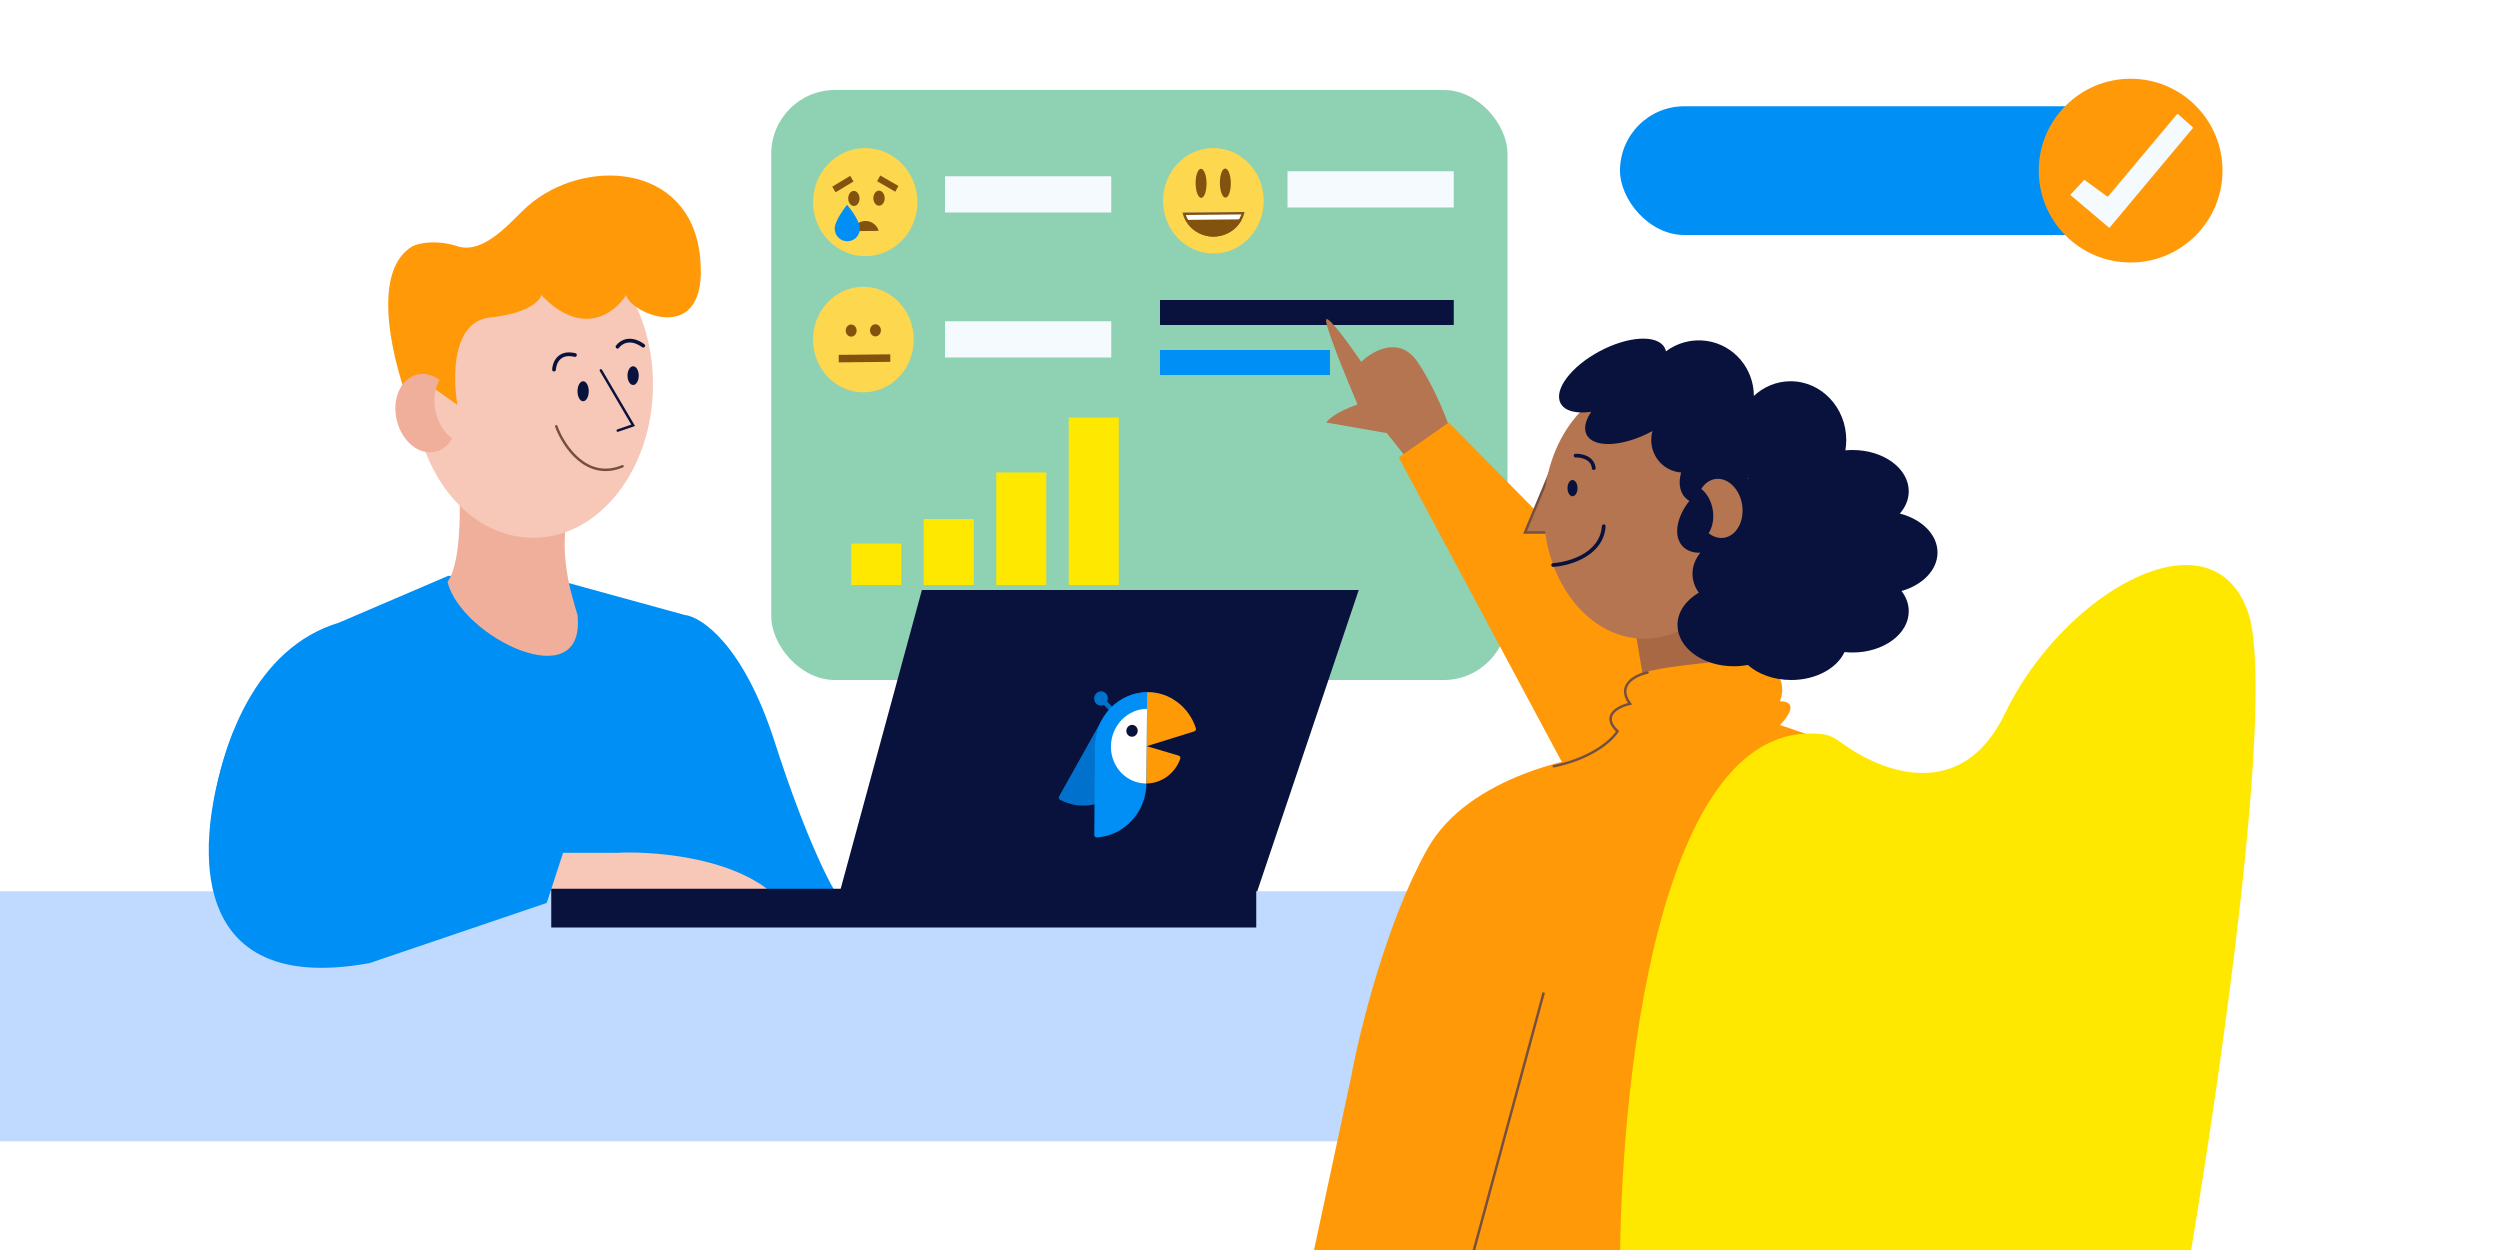 <svg width="2000" height="1000" viewBox="0 0 2000 1000" fill="none" xmlns="http://www.w3.org/2000/svg">
<rect x="0" y="0" width="2000" height="1000" fill="#333333" stroke="none"/>
<g clip-path="url(#clip0_510_200)">
<rect width="2000" height="1000" fill="white"/>
<rect x="-73" y="713" width="1728" height="200" fill="#C0D9FF"/>
<rect x="617" y="72" width="589" height="472" rx="51" fill="#8FD1B3"/>
<rect x="756" y="141" width="133" height="29" fill="#F5FAFF"/>
<rect x="756" y="257" width="133" height="29" fill="#F5FAFF"/>
<rect x="1030" y="137" width="133" height="29" fill="#F5FAFF"/>
<rect x="928" y="240" width="235" height="20" fill="#08123D"/>
<rect x="928" y="280" width="136" height="20" fill="#008FF5"/>
<rect x="855" y="334" width="40" height="134" fill="#FFE800"/>
<rect x="797" y="377.99" width="40" height="90.01" fill="#FFE800"/>
<rect x="739" y="415.212" width="40" height="52.788" fill="#FFE800"/>
<rect x="681" y="434.838" width="40" height="33.162" fill="#FFE800"/>
<path d="M271.082 498.151C204.733 518.127 175.634 594.305 168.5 660L672.385 720.205C665.251 710.395 644.74 671.335 619.77 593.572C594.8 515.808 561.209 493.395 547.535 491.908L434 460.696H358.477L271.082 498.151Z" fill="#008FF5"/>
<path d="M358 465.5C370.5 448.5 368.427 392.686 366 369.5L462 388.5C441.935 430.592 456.5 473 462 492C469 558.5 369 510 358 465.5Z" fill="#EFAF9B"/>
<ellipse cx="426.512" cy="307.62" rx="95.876" ry="122.62" fill="#F7C7B8"/>
<ellipse cx="466.5" cy="313" rx="4.5" ry="8" fill="#08123D"/>
<ellipse cx="506.5" cy="300.5" rx="4.5" ry="7.5" fill="#08123D"/>
<path d="M480.693 296.298L506.513 340.239L494.2 344.461" stroke="#08123D" stroke-width="2" stroke-linecap="round"/>
<path d="M443.205 295.692C443.452 290.489 447.148 280.868 459.955 284.011" stroke="#08123D" stroke-width="3" stroke-linecap="round"/>
<path d="M445 341C450.667 356.667 469.2 385 498 373" stroke="#754F40" stroke-width="2" stroke-linecap="round"/>
<path d="M494.001 277.375C496.448 273.895 503.991 268.857 514.589 276.547" stroke="#08123D" stroke-width="3" stroke-linecap="round"/>
<path d="M493.074 682.264H444.472L436 713.031L522.057 717.49C597.324 723.554 616.14 717.044 616.14 713.031C581.539 684.85 519.679 680.778 493.074 682.264Z" fill="#F7C7B8"/>
<path d="M295.593 770.491C138.639 799.028 157.663 658.721 186.795 585L295.593 645.641L451.655 678.637L437.387 722.335L295.593 770.491Z" fill="#008FF5"/>
<path d="M330 197C294.8 217.8 315.334 294.333 330 330L342 307L366 324C362 302 361.6 257.2 392 254C422.4 250.8 432 240.667 433 236C465.8 270.52 492 250.383 501 236C503 250 568 280 560 205C552 130 467 125.5 422 165C410.117 175.431 388 204 366 197C348.4 191.4 334.667 194.667 330 197Z" fill="#FF9908"/>
<path fill-rule="evenodd" clip-rule="evenodd" d="M351.596 303.947C347.636 310.856 346.287 320.251 348.562 329.876C350.696 338.905 355.59 346.324 361.664 350.846C358.615 356.167 354.016 360.014 348.332 361.358C335.266 364.446 321.409 353.137 317.383 336.099C313.356 319.061 320.683 302.746 333.749 299.658C339.891 298.206 346.208 299.936 351.596 303.947Z" fill="#EFAF9B"/>
<path d="M1005.79 713L1087 472H737.519L672 713H1005.79Z" fill="#08123D"/>
<rect width="564" height="31" transform="matrix(-1 0 0 1 1005 711)" fill="#08123D"/>
<path d="M881.667 575.609L847.319 637.055C847.186 637.291 847.099 637.553 847.065 637.823C847.031 638.094 847.05 638.368 847.12 638.63C847.191 638.891 847.311 639.134 847.475 639.344C847.639 639.554 847.842 639.726 848.073 639.851C857.499 644.848 868.463 645.846 878.695 642.636C888.926 639.427 897.641 632.257 903.033 622.612L938.389 559.363C928.914 553.71 917.615 552.246 906.978 555.293C896.34 558.34 887.236 565.648 881.667 575.609Z" fill="#0071CC"/>
<path d="M884.382 559.792L881.781 562.502L893.551 574.773L896.152 572.063L884.382 559.792Z" fill="#0071CC"/>
<path d="M880.74 564.456C883.764 564.432 886.235 561.858 886.258 558.707C886.282 555.555 883.849 553.019 880.825 553.043C877.801 553.066 875.331 555.64 875.307 558.791C875.284 561.943 877.716 564.479 880.74 564.456Z" fill="#0071CC"/>
<path d="M875.959 597.242L875.434 667.935C875.431 668.208 875.481 668.477 875.581 668.727C875.681 668.978 875.829 669.203 876.016 669.391C876.203 669.579 876.425 669.724 876.669 669.819C876.913 669.914 877.173 669.956 877.435 669.943C888.068 669.321 898.126 664.463 905.525 656.375C912.924 648.287 917.097 637.59 917.179 626.5L917.72 553.733C912.278 553.775 906.881 554.933 901.837 557.143C896.793 559.352 892.201 562.569 888.323 566.609C884.445 570.649 881.357 575.434 879.236 580.69C877.114 585.946 876.001 591.57 875.959 597.242Z" fill="#018FF6"/>
<path d="M888.738 597.144C888.679 605.066 891.643 612.64 896.976 618.201C902.309 623.761 909.576 626.851 917.178 626.792L917.621 567.052C913.857 567.081 910.125 567.882 906.636 569.41C903.148 570.938 899.972 573.163 897.29 575.957C894.608 578.752 892.472 582.061 891.005 585.696C889.537 589.331 888.767 593.221 888.738 597.144Z" fill="white"/>
<path d="M942.922 604.499L917.4 596.92L917.179 626.791C923.021 626.745 928.737 624.84 933.562 621.331C938.387 617.821 942.09 612.876 944.175 607.155C944.272 606.893 944.316 606.614 944.304 606.335C944.293 606.056 944.226 605.783 944.109 605.533C943.991 605.284 943.825 605.063 943.621 604.885C943.417 604.707 943.179 604.576 942.922 604.499Z" fill="#FF9A07"/>
<path d="M956.682 582.514C953.928 574.044 948.695 566.72 941.712 561.562C934.728 556.403 926.343 553.666 917.722 553.732L917.401 596.921L955.364 585.112C955.616 585.035 955.851 584.905 956.055 584.731C956.26 584.556 956.428 584.341 956.552 584.098C956.675 583.855 956.75 583.59 956.772 583.317C956.795 583.045 956.764 582.772 956.682 582.514Z" fill="#FF9A07"/>
<path d="M905.587 589.386C908.099 589.367 910.152 587.229 910.171 584.61C910.19 581.992 908.17 579.885 905.657 579.905C903.145 579.924 901.093 582.062 901.073 584.681C901.054 587.299 903.075 589.406 905.587 589.386Z" fill="#07133D"/>
<path d="M1109.5 346.5L1126.5 368L1162.5 350.5C1159 339 1148.4 310.7 1134 289.5C1119.6 268.3 1098 280.667 1089 289.5C1080.5 277 1063 252.7 1061 255.5C1059 258.3 1076.83 302 1086 323.5C1069.2 329.5 1062.33 335.667 1061 338L1109.5 346.5Z" fill="#B57551"/>
<path d="M1277 661L1119 366L1159 338L1378 560L1277 661Z" fill="#FF9908"/>
<path d="M1220 426L1240 378L1243.5 426H1220Z" fill="#B57551" stroke="#754F40" stroke-width="2"/>
<path d="M1317.5 560L1306 491L1376.5 468L1406.5 552.5L1317.5 560Z" fill="#A96844"/>
<ellipse cx="1315.5" cy="408.5" rx="80.5" ry="102.5" fill="#B57551"/>
<path d="M1376 529C1426.4 523.4 1429 548 1424 561C1439.2 561 1430.33 573.667 1424 580L1462 593L1454 1021H1299L1045 1029L1081 861C1087.67 824.667 1109.2 737.4 1142 679C1174.8 620.6 1263.67 602.667 1304 601V588C1285.6 568.8 1296.33 562 1304 561C1293.1 538.208 1312.64 536.038 1374.3 529.189L1376 529Z" fill="#FF9908"/>
<path d="M1318 538C1308.67 540 1292.8 547.8 1304 563C1295 565 1280.4 572.2 1294 585C1290 591.667 1274.2 606.6 1243 613" stroke="#754F40" stroke-width="2" stroke-linecap="round"/>
<path fill-rule="evenodd" clip-rule="evenodd" d="M1331.74 278.223C1332.22 279.113 1332.56 280.057 1332.77 281.047C1341.79 274.31 1353.31 271.009 1365.26 272.723C1387.21 275.873 1403.03 294.885 1403.1 316.719C1410.94 309.425 1421.23 305 1432.5 305C1457.08 305 1477 326.043 1477 352C1477 354.818 1476.76 357.579 1476.31 360.261C1478.18 360.089 1480.07 360 1482 360C1506.85 360 1527 374.775 1527 393C1527 399.573 1524.38 405.698 1519.86 410.842C1537.41 415.344 1550 427.594 1550 442C1550 456.035 1538.05 468.023 1521.21 472.794C1524.9 477.581 1527 483.11 1527 489C1527 507.225 1506.85 522 1482 522C1479.83 522 1477.69 521.887 1475.6 521.668C1469.55 534.658 1452.76 544 1433 544C1419 544 1406.5 539.313 1398.24 531.962C1394.65 532.639 1390.88 533 1387 533C1362.15 533 1342 518.225 1342 500C1342 489.531 1348.65 480.201 1359.02 474.155C1355.81 469.617 1354 464.464 1354 459C1354 452.859 1356.29 447.111 1360.27 442.187C1354.48 442.33 1349.44 440.641 1346.02 436.948C1338.53 428.875 1341.18 413.813 1351.49 400.725C1350.21 399.975 1349.04 399.051 1348.02 397.948C1343.55 393.134 1342.69 385.834 1344.91 377.95C1331.57 377.115 1321 365.816 1321 352C1321 349.52 1321.34 347.121 1321.98 344.849C1321.79 344.952 1321.6 345.054 1321.41 345.155C1298.42 357.43 1275.13 358.666 1269.39 347.916C1266.75 342.967 1268.29 336.341 1272.96 329.434C1261.19 331.142 1251.86 328.951 1248.51 322.674C1242.76 311.924 1256.74 293.259 1279.73 280.984C1302.72 268.709 1326 267.473 1331.74 278.223ZM1399.02 382.964C1398.83 382.734 1398.64 382.501 1398.45 382.267C1398.39 382.345 1398.33 382.422 1398.27 382.499C1398.53 382.647 1398.78 382.802 1399.02 382.964ZM1392 426.348L1391.95 426.403L1392 426.397L1392 426.348Z" fill="#08123D"/>
<path fill-rule="evenodd" clip-rule="evenodd" d="M1361.03 391.113C1365.69 394.835 1369.22 401.01 1370.29 408.345C1371.3 415.226 1369.93 421.746 1366.95 426.572C1370.54 429.439 1374.8 430.852 1379.14 430.221C1389.09 428.769 1395.63 417.066 1393.74 404.082C1391.84 391.099 1382.24 381.75 1372.28 383.202C1367.6 383.884 1363.68 386.832 1361.03 391.113Z" fill="#B57551"/>
<ellipse cx="1258" cy="390.5" rx="4" ry="6.5" fill="#08123D"/>
<path d="M1260.5 364.5C1265 364.334 1274.2 366.1 1275 374.5" stroke="#08123D" stroke-width="3" stroke-linecap="round"/>
<path d="M1242.5 452C1255.33 451.167 1281.4 443.8 1283 421" stroke="#08123D" stroke-width="3" stroke-linecap="round"/>
<path d="M1235 794L1177 1008" stroke="#754F40" stroke-width="2"/>
<path d="M1458.39 587.394C1325.66 571.283 1294.73 871.59 1296.04 1026.65L1746.04 1040.65C1773.37 883.986 1822.04 554.253 1798.04 488.653C1768.04 406.653 1650.04 474.653 1604.04 570.653C1569.46 642.814 1505.1 618.216 1472.02 593.414C1468 590.404 1463.37 587.998 1458.39 587.394Z" fill="#FFE800"/>
<path d="M692.633 204.922C715.683 204.683 734.168 185.128 733.921 161.245C733.673 137.361 714.786 118.194 691.736 118.433C668.686 118.672 650.201 138.227 650.449 162.11C650.696 185.994 669.583 205.161 692.633 204.922Z" fill="#FDD74D"/>
<path d="M683.164 164.788C685.663 164.762 687.661 162.039 687.626 158.707C687.592 155.374 685.538 152.694 683.038 152.72C680.539 152.746 678.541 155.468 678.575 158.801C678.61 162.133 680.664 164.814 683.164 164.788Z" fill="#81530F"/>
<path d="M703.28 164.579C705.779 164.553 707.777 161.83 707.743 158.498C707.708 155.165 705.654 152.485 703.155 152.511C700.655 152.537 698.657 155.259 698.691 158.592C698.726 161.924 700.78 164.605 703.28 164.579Z" fill="#81530F"/>
<path d="M702.984 184.698C702.267 182.376 700.847 180.352 698.931 178.924C697.015 177.495 694.705 176.738 692.341 176.762C689.977 176.787 687.683 177.592 685.798 179.06C683.912 180.528 682.533 182.581 681.865 184.917L702.984 184.698Z" fill="#81530F"/>
<path d="M680.164 140.656L665.829 149.324L668.447 153.851L682.782 145.183L680.164 140.656Z" fill="#81530F"/>
<path d="M701.7 144.985L716.212 153.354L718.735 148.774L704.223 140.405L701.7 144.985Z" fill="#81530F"/>
<path d="M687.88 182.86C687.907 185.523 686.874 188.088 685.008 189.99C683.141 191.893 680.594 192.977 677.927 193.005C675.259 193.032 672.691 192.001 670.785 190.138C668.879 188.274 667.793 185.732 667.766 183.069C667.693 176.06 677.624 163.84 677.624 163.84C677.624 163.84 687.804 175.538 687.88 182.86Z" fill="#018FF6"/>
<path d="M691.156 313.86C713.402 313.63 731.24 294.539 730.998 271.221C730.756 247.903 712.526 229.187 690.28 229.418C668.034 229.648 650.196 248.739 650.438 272.057C650.68 295.375 668.91 314.091 691.156 313.86Z" fill="#FDD74D"/>
<path d="M680.987 269.313C683.399 269.288 685.332 267.095 685.304 264.415C685.277 261.735 683.299 259.582 680.886 259.607C678.474 259.632 676.541 261.825 676.569 264.505C676.597 267.186 678.575 269.338 680.987 269.313Z" fill="#81530F"/>
<path d="M700.399 269.112C702.811 269.087 704.744 266.894 704.716 264.214C704.689 261.533 702.711 259.381 700.298 259.406C697.886 259.431 695.953 261.624 695.981 264.304C696.009 266.984 697.987 269.137 700.399 269.112Z" fill="#81530F"/>
<path d="M670.977 286.89L712.227 286.462" stroke="#81530F" stroke-width="6"/>
<path d="M971.156 202.86C993.402 202.63 1011.24 183.539 1011 160.221C1010.76 136.903 992.526 118.187 970.28 118.418C948.034 118.648 930.196 137.739 930.438 161.057C930.68 184.375 948.91 203.091 971.156 202.86Z" fill="#FDD74D"/>
<path d="M946.063 170.116C947.395 175.615 950.589 180.506 955.123 183.987C959.657 187.468 965.261 189.331 971.015 189.271C976.77 189.211 982.334 187.232 986.795 183.659C991.255 180.085 994.348 175.128 995.564 169.602L946.063 170.116Z" fill="#81530F"/>
<path d="M948.867 175.911L992.876 175.454C994.102 173.624 995.008 171.653 995.564 169.602L946.063 170.116C946.657 172.155 947.602 174.107 948.867 175.911Z" fill="white"/>
<path d="M960.987 158.313C963.4 158.288 965.301 153.053 965.234 146.62C965.167 140.188 963.158 134.993 960.746 135.018C958.334 135.043 956.432 140.278 956.499 146.711C956.565 153.143 958.575 158.338 960.987 158.313Z" fill="#81530F"/>
<path d="M980.399 158.112C982.812 158.087 984.713 152.852 984.646 146.419C984.58 139.986 982.57 134.792 980.158 134.817C977.746 134.842 975.844 140.077 975.911 146.51C975.978 152.942 977.987 158.137 980.399 158.112Z" fill="#81530F"/>
<path d="M993.017 171.537C991.486 176.102 988.54 180.082 984.59 182.92C980.641 185.758 975.888 187.311 970.996 187.362C966.104 187.413 961.318 185.959 957.311 183.203C953.304 180.448 950.276 176.53 948.651 171.998L993.017 171.537ZM995.564 169.602L946.063 170.116C947.394 175.615 950.589 180.506 955.123 183.987C959.656 187.467 965.26 189.331 971.015 189.271C976.77 189.211 982.335 187.232 986.795 183.658C991.256 180.084 994.348 175.128 995.564 169.602Z" fill="#81530F"/>
<rect x="1296" y="85" width="454" height="103" rx="51.5" fill="#008FF5"/>
<circle cx="1704.5" cy="136.5" r="73.5" fill="#FF9908"/>
<path d="M1667.41 143.827L1656.22 155.878L1687.48 182.352L1754.57 102.132L1741.99 90.906L1686.19 157.498L1667.41 143.827Z" fill="#F5FAFF"/>
</g>
<defs>
<clipPath id="clip0_510_200">
<rect width="2000" height="1000" fill="white"/>
</clipPath>
</defs>
</svg>
